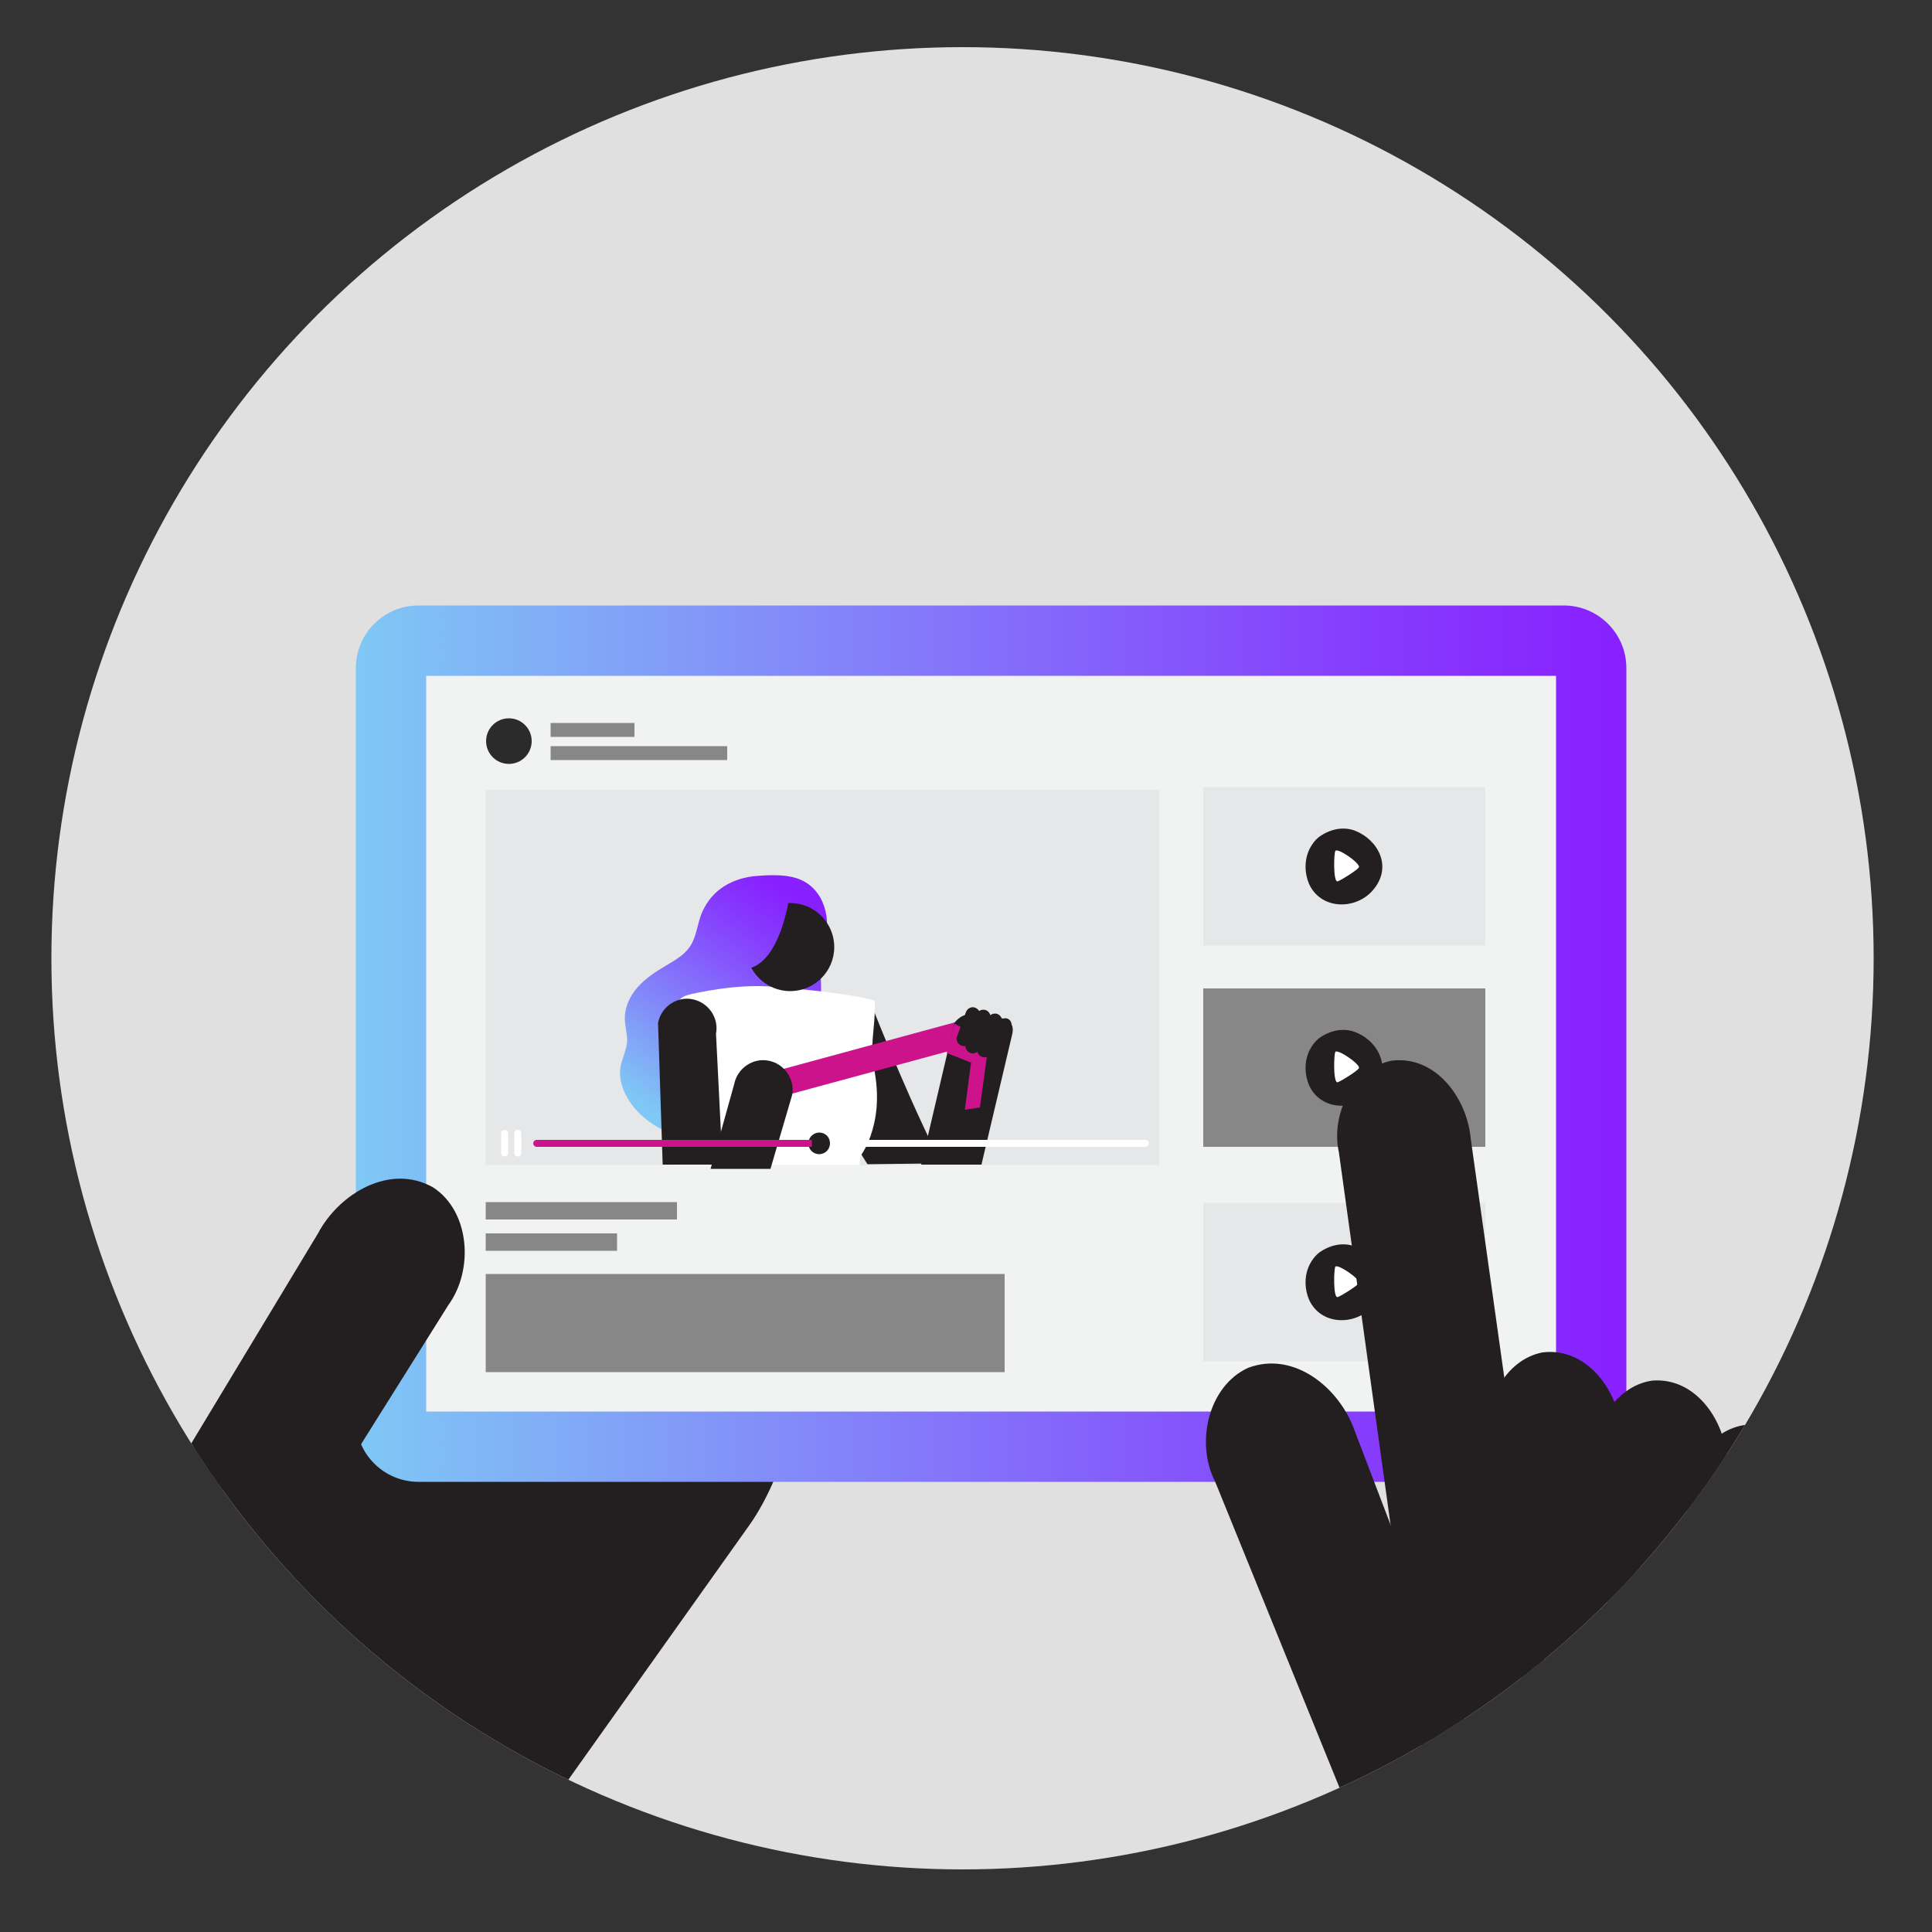 <?xml version="1.0" encoding="utf-8"?>
<!-- Generator: Adobe Illustrator 26.5.0, SVG Export Plug-In . SVG Version: 6.00 Build 0)  -->
<svg version="1.1" id="Layer_1" xmlns="http://www.w3.org/2000/svg" xmlns:xlink="http://www.w3.org/1999/xlink" x="0px" y="0px"
	 viewBox="0 0 500 500" style="enable-background:new 0 0 500 500;" xml:space="preserve">
<rect x="0" y="0" width="500" height="500" fill="#333333" stroke="none"/>
<style type="text/css">
	.st0{fill:#E0E0E0;}
	.st1{clip-path:url(#SVGID_00000004538111564086837300000017314941805438652078_);}
	.st2{fill:#231F20;}
	.st3{fill:url(#SVGID_00000049217493561418503680000011902245408869557652_);}
	.st4{fill:#F1F2F2;}
	.st5{fill:#E6E7E8;}
	.st6{fill:url(#SVGID_00000021080077142237341830000004302067778998957957_);}
	.st7{fill:#878787;}
	.st8{fill:#FFFFFF;}
	.st9{fill:#2B2B2B;}
	.st10{fill:url(#SVGID_00000163072339385253676300000006837168447891111085_);}
	.st11{fill:none;stroke:#CD138C;stroke-width:6.766;stroke-miterlimit:10;}
	.st12{fill:#CD138C;}
</style>
<circle class="st0" cx="249.1" cy="248" r="235.8"/>
<g>
	<defs>
		<circle id="SVGID_1_" cx="249.1" cy="248" r="235.8"/>
	</defs>
	<clipPath id="SVGID_00000023255139702405104130000002904220417592795277_">
		<use xlink:href="#SVGID_1_"  style="overflow:visible;"/>
	</clipPath>
	<g style="clip-path:url(#SVGID_00000023255139702405104130000002904220417592795277_);">
		<path class="st2" d="M145.3,463.1H-13l101.8-143c20.6-29,60.9-35.8,89.9-15.1l8-29.1c29,20.6,27.8,90,7.1,119L145.3,463.1z"/>
		
			<linearGradient id="SVGID_00000119810889136478946670000012090647260164539294_" gradientUnits="userSpaceOnUse" x1="92.177" y1="270.115" x2="420.903" y2="270.115">
			<stop  offset="0" style="stop-color:#7FC8F5"/>
			<stop  offset="0.376" style="stop-color:#8384F9"/>
			<stop  offset="0.802" style="stop-color:#863BFD"/>
			<stop  offset="1" style="stop-color:#881FFF"/>
		</linearGradient>
		<path style="fill:url(#SVGID_00000119810889136478946670000012090647260164539294_);" d="M404.7,383.5H108.3
			c-8.9,0-16.2-7.2-16.2-16.2V172.9c0-8.9,7.2-16.2,16.2-16.2h296.4c8.9,0,16.2,7.2,16.2,16.2v194.4
			C420.9,376.2,413.7,383.5,404.7,383.5z"/>
		<rect x="110.3" y="174.9" class="st4" width="292.4" height="190.4"/>
		<rect x="125.7" y="204.4" class="st5" width="174.3" height="97.1"/>
		
			<linearGradient id="SVGID_00000121958224054063570330000016522555453162431393_" gradientUnits="userSpaceOnUse" x1="169.008" y1="287.921" x2="207.397" y2="233.345">
			<stop  offset="0" style="stop-color:#7FC8F5"/>
			<stop  offset="0.376" style="stop-color:#8384F9"/>
			<stop  offset="0.802" style="stop-color:#863BFD"/>
			<stop  offset="1" style="stop-color:#881FFF"/>
		</linearGradient>
		<path style="fill:url(#SVGID_00000121958224054063570330000016522555453162431393_);" d="M199.9,226.5c-1.4,0-2.7,0.1-4.1,0.2
			c-6.1,0.5-11.4,3.4-14,9.2c-1.4,3-1.4,6.5-3.4,9.3c-1.5,2.1-3.9,3.4-6.2,4.8c-2.6,1.5-5.1,3.2-7.1,5.4c-2,2.2-3.4,5.1-3.4,8.1
			c0,2.1,0.7,4.1,0.6,6.1c-0.2,2.2-1.3,4.3-1.7,6.5c-0.6,3.5,0.9,7.1,3,9.9c3.7,4.8,9.4,7.8,15.3,8.9c2.6,0.5,5.3,0.6,7.9-0.1
			c3.1-0.8,5.7-2.7,7.6-5.2c1.6-2.1,3.9-3.9,5-6.4c0.9-2.2,1-4.8,1.6-7.1c0.5-1.9,1.3-3.6,2.4-5.2c2.7-3.8,7.1-6.5,8.5-10.9
			c1.3-3.9,0-8.2,0.6-12.3c0.3-1.9,0.9-3.8,1.3-5.7c0.6-3.3,0.1-6.8-1.5-9.7C209.4,227.4,205,226.5,199.9,226.5z"/>
		<rect x="311.4" y="203.7" class="st5" width="73" height="41"/>
		<rect x="311.4" y="255.8" class="st7" width="73" height="41"/>
		<rect x="311.4" y="311.3" class="st5" width="73" height="41"/>
		<rect x="125.7" y="311.1" class="st7" width="49.5" height="4.5"/>
		<rect x="125.7" y="319.2" class="st7" width="34" height="4.5"/>
		<rect x="125.7" y="329.7" class="st7" width="134.3" height="25.4"/>
		<path class="st2" d="M260,268.9c0,0-4.4,15.7-10.7,32.1l-24.8,0.3c-5.8-8.9-9.6-19.2-9.6-19.2s1.1-24.1,7.4-23.6l0,0
			c0.5,0,1,0,1.5,0.4c0,0,0,0,0,0c0.1,0.1,1.3,0.2,1.4,0.3c0,0,8.2,21.1,16.4,37.8c0.8,1.8,8.4-21.5,12.6-30.5L260,268.9z"/>
		<path class="st8" d="M225.3,294c-0.7,2-1.6,3.8-2.6,5.1c-0.1,0.4-0.2,1.1-0.2,2.4h-47c-0.1-1.4-0.3-2.4-0.4-3.5
			c-0.7-5.6-1.3-11.4-1.8-17c-0.6-6-1.7-12.1,0.3-17.9c0.3-0.7,0.5-1.5,0.8-2.2c0.6-1.4,1.6-2.6,3-3.2c2.1-0.7,4.4-1,6.5-1.4
			c5.2-0.9,11.2-1.4,16.5-0.9c16.8,1.3,26,3.2,26,3.7c0,0,0,0,0,0.1c0,0.6,0,1.2,0,1.8v0c0,4.9-1.3,10.3-0.3,15
			C227.8,284.2,226.7,289.9,225.3,294z"/>
		<g>
			<path class="st2" d="M350.7,215c-3.1-1.2-6.5-0.4-9.2,1.5c-1.1,0.8-2.2,2.2-2.9,3.9c-1,2.5-1,5.6,0.2,8.4
				c3.1,6.7,12,6.7,16.4,1.7C360.6,224.4,356.6,217.3,350.7,215z"/>
			<path class="st8" d="M345.6,220.2c-0.4,0.4-0.6,7.9,0.5,7.9c0.5,0,5.5-3.1,5.6-3.7C352,223.4,346.3,219.4,345.6,220.2z"/>
		</g>
		<g>
			<path class="st2" d="M350.7,267.1c-3.1-1.2-6.5-0.4-9.2,1.5c-1.1,0.8-2.2,2.2-2.9,3.9c-1,2.5-1,5.6,0.2,8.4
				c3.1,6.7,12,6.7,16.4,1.7C360.6,276.5,356.6,269.3,350.7,267.1z"/>
			<path class="st8" d="M345.6,272.2c-0.4,0.4-0.6,7.9,0.5,7.9c0.5,0,5.5-3.1,5.6-3.7C352,275.4,346.3,271.5,345.6,272.2z"/>
		</g>
		<g>
			<path class="st2" d="M350.7,322.6c-3.1-1.2-6.5-0.4-9.2,1.5c-1.1,0.8-2.2,2.2-2.9,3.9c-1,2.5-1,5.6,0.2,8.4
				c3.1,6.7,12,6.7,16.4,1.7C360.6,332,356.6,324.9,350.7,322.6z"/>
			<path class="st8" d="M345.6,327.8c-0.4,0.4-0.6,7.9,0.5,7.9c0.5,0,5.5-3.1,5.6-3.7C352,331,346.3,327.1,345.6,327.8z"/>
		</g>
		<path class="st8" d="M130.6,299.3c-0.5,0-0.9-0.4-0.9-0.9v-5.1c0-0.5,0.4-0.9,0.9-0.9c0.5,0,0.9,0.4,0.9,0.9v5.1
			C131.5,298.9,131.1,299.3,130.6,299.3z"/>
		<path class="st8" d="M134,299.3c-0.5,0-0.9-0.4-0.9-0.9v-5.1c0-0.5,0.4-0.9,0.9-0.9c0.5,0,0.9,0.4,0.9,0.9v5.1
			C135,298.9,134.5,299.3,134,299.3z"/>
		<rect x="142.5" y="187.1" class="st7" width="21.7" height="3.6"/>
		<rect x="142.5" y="193.1" class="st7" width="45.7" height="3.6"/>
		<circle class="st9" cx="131.7" cy="191.8" r="5.9"/>
		<path class="st2" d="M89.4,380.2l-48.8,8.1l41.7-69.1c5.5-10.4,18.7-18.2,29.8-11.9l0,0c9.5,6.2,10.6,21.3,3.9,30.5L89.4,380.2z"
			/>
		<path class="st2" d="M350.3,471.6l41.4,6.4l-41.1-107.7c-3.9-11.1-15.7-20.8-27.6-16.3h0c-10.3,4.7-13.7,19.4-8.5,29.5
			L350.3,471.6z"/>
		<path class="st2" d="M371,474.8l35.7,5.5l-26.1-185.8c-1-10.4-9.1-21.4-20.4-20h0c-9.9,1.9-15.9,13.8-13.7,23.7L371,474.8z"/>
		<path class="st2" d="M400.2,480.7l37.3,23.3L419.6,370c-1-10.4-9.1-21.4-20.4-20h0c-9.9,1.9-15.9,13.8-13.7,23.7L400.2,480.7z"/>
		<path class="st2" d="M422.5,487.9l36.2,25L447,378.2c-0.5-10.5-8.1-21.8-19.4-20.9h0c-10,1.4-16.6,13.1-14.7,23L422.5,487.9z"/>
		<path class="st2" d="M441.9,499l35.1,26.4l-6.2-135c-0.1-10.5-7.2-22.1-18.6-21.7h0c-10.1,1-17.1,12.4-15.7,22.4L441.9,499z"/>
		<circle class="st2" cx="204.5" cy="245.1" r="11.4"/>
		
			<linearGradient id="SVGID_00000018928682621084074720000000111650072880105106_" gradientUnits="userSpaceOnUse" x1="164.332" y1="284.632" x2="202.721" y2="230.056">
			<stop  offset="0" style="stop-color:#7FC8F5"/>
			<stop  offset="0.376" style="stop-color:#8384F9"/>
			<stop  offset="0.802" style="stop-color:#863BFD"/>
			<stop  offset="1" style="stop-color:#881FFF"/>
		</linearGradient>
		<path style="fill:url(#SVGID_00000018928682621084074720000000111650072880105106_);" d="M204.5,230.7c0,0-2.6,23.3-14.9,19.8
			C177.2,246.9,195.5,228.4,204.5,230.7z"/>
		<path class="st2" d="M187,301.4l-1.7-33.9c0.8-4.1-2-8.1-6.1-8.9c-4.1-0.8-8.1,2-8.9,6.1l1.2,36.7H187z"/>
		<line class="st11" x1="202.9" y1="280.1" x2="248.9" y2="267.6"/>
		<path class="st2" d="M254,301.4l8-33.9c0.8-4.1-3-4-7.1-4.7c-4.1-0.8-6-0.4-7.9,1.9l-8.6,36.7H254z"/>
		<path class="st2" d="M199.4,302.5l5.6-19.1c0.8-4.1-2-8.1-6.1-8.9c-4.1-0.8-8.1,2-8.9,6.1l-6.1,21.9H199.4z"/>
		<g>
			<g>
				<path class="st8" d="M297.3,295.9c0,0.5-0.4,0.9-0.9,0.9H138.9c-0.5,0-0.9-0.4-0.9-0.9c0-0.5,0.4-0.9,0.9-0.9h157.5
					C296.9,295,297.3,295.4,297.3,295.9z"/>
			</g>
			<path class="st2" d="M214.8,295.9c0,1.6-1.3,2.8-2.8,2.8c-1.6,0-2.8-1.3-2.8-2.8s1.3-2.8,2.8-2.8
				C213.6,293.1,214.8,294.3,214.8,295.9z"/>
			<path class="st12" d="M210.1,295v1.8h-71.2c-0.5,0-0.9-0.4-0.9-0.9c0-0.5,0.4-0.9,0.9-0.9H210.1z"/>
		</g>
		<polyline class="st12" points="247,264.9 255.9,269.8 253.6,286.6 249.7,287.2 251.3,275 245,272.5 		"/>
		<path class="st2" d="M248.8,270.6L248.8,270.6c-1-0.4-1.5-1.5-1.1-2.4l2.3-6.3c0.4-1,1.5-1.5,2.4-1.1l0,0c1,0.4,1.5,1.5,1.1,2.4
			l-2.3,6.3C250.9,270.5,249.8,271,248.8,270.6z"/>
		<path class="st2" d="M251.1,272.5L251.1,272.5c-1-0.4-1.5-1.5-1.2-2.5l2.7-7.4c0.4-1,1.5-1.5,2.5-1.2l0,0c1,0.4,1.5,1.5,1.2,2.5
			l-2.7,7.4C253.2,272.3,252.1,272.9,251.1,272.5z"/>
		<path class="st2" d="M254.1,273.5L254.1,273.5c-1-0.4-1.5-1.5-1.2-2.5l2.7-7.4c0.4-1,1.5-1.5,2.5-1.2l0,0c1,0.4,1.5,1.5,1.2,2.5
			l-2.7,7.4C256.3,273.4,255.1,273.9,254.1,273.5z"/>
		<path class="st2" d="M257.3,272.9L257.3,272.9c-0.8-0.3-1.3-1.2-1-2.1l2.3-6.2c0.3-0.8,1.2-1.3,2.1-1l0,0c0.8,0.3,1.3,1.2,1,2.1
			l-2.3,6.2C259.1,272.7,258.2,273.2,257.3,272.9z"/>
	</g>
</g>
</svg>
